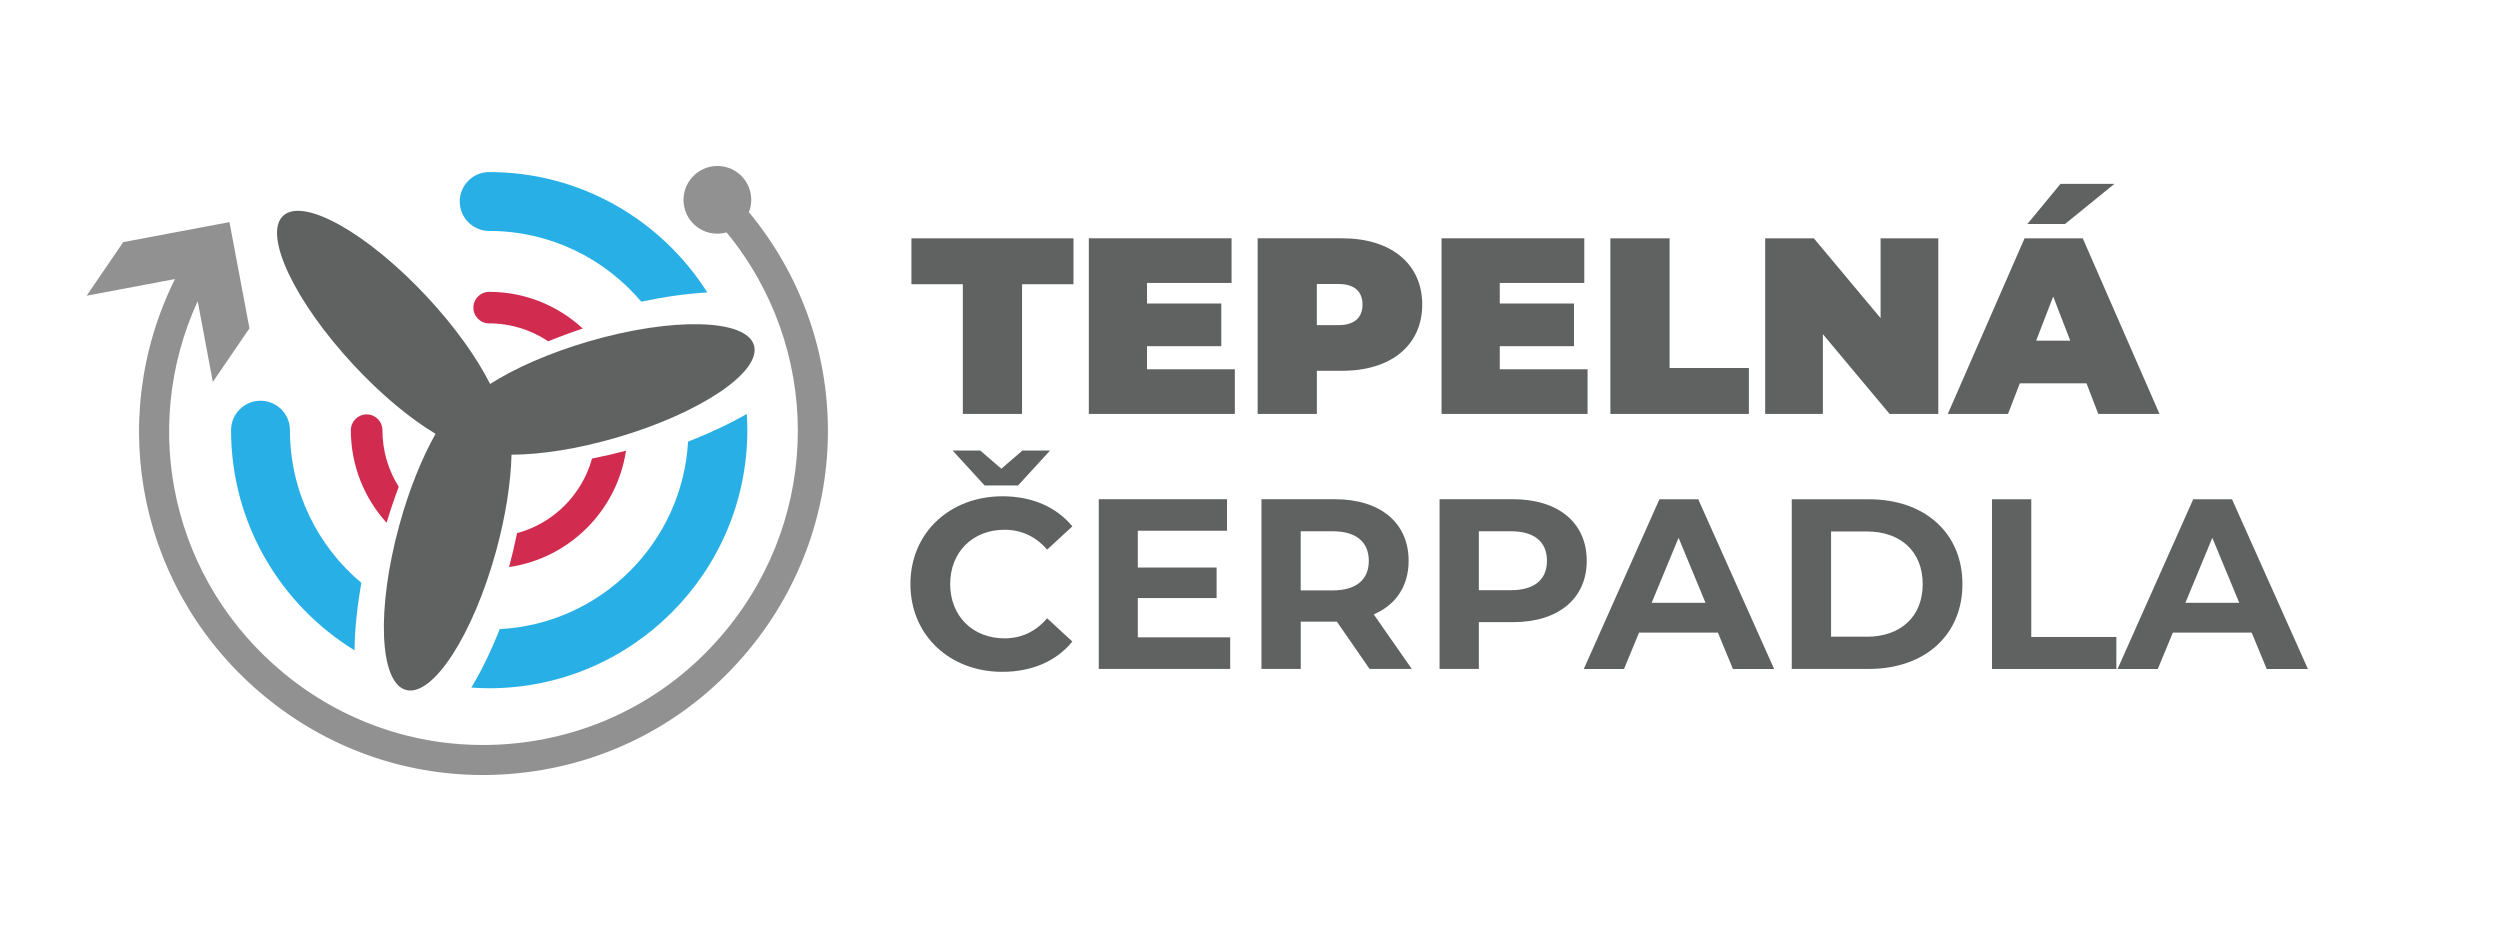 <svg xmlns="http://www.w3.org/2000/svg" id="Vrstva_1" data-name="Vrstva 1" viewBox="0 0 595.28 223.47"><defs><style> .cls-1 { fill: #606161; } .cls-2 { fill: #919191; } .cls-3 { fill: #28b0e6; } .cls-4 { fill: #d12c50; } </style></defs><g><path class="cls-1" d="M229.27,67.68h-12.25v-10.93h38.59v10.93h-12.25v30.88h-14.1v-30.88Z"></path><path class="cls-1" d="M294.03,87.93v10.63h-34.77v-41.82h33.99v10.63h-20.13v4.9h17.68v10.16h-17.68v5.5h20.91Z"></path><path class="cls-1" d="M338.65,72.52c0,9.68-7.41,15.77-19.06,15.77h-6.03v10.27h-14.1v-41.82h20.13c11.65,0,19.06,6.09,19.06,15.77ZM324.43,72.52c0-3.05-1.85-4.9-5.74-4.9h-5.14v9.8h5.14c3.88,0,5.74-1.85,5.74-4.9Z"></path><path class="cls-1" d="M378.02,87.93v10.63h-34.77v-41.82h33.99v10.63h-20.13v4.9h17.68v10.16h-17.68v5.5h20.91Z"></path><path class="cls-1" d="M383.45,56.75h14.1v30.88h18.88v10.93h-32.98v-41.82Z"></path><path class="cls-1" d="M461.53,56.75v41.82h-11.59l-15.89-19v19h-13.74v-41.82h11.59l15.89,19v-19h13.74Z"></path><path class="cls-1" d="M496.83,91.28h-15.89l-2.81,7.29h-14.34l18.28-41.82h13.86l18.28,41.82h-14.58l-2.81-7.29ZM491.7,53.34h-8.96l7.89-9.56h12.84l-11.77,9.56ZM492.95,81.12l-4.06-10.51-4.06,10.51h8.12Z"></path></g><path class="cls-1" d="M179.53,82.22c-1.85-6.32-19.47-6.74-39.35-.93-9.4,2.75-17.62,6.39-23.48,10.14-3.12-6.22-8.32-13.56-14.99-20.72-14.12-15.16-29.47-23.82-34.29-19.33-4.82,4.49,2.71,20.42,16.83,35.58,6.62,7.11,13.51,12.78,19.46,16.34-3.23,5.73-6.28,13.22-8.6,21.65-5.5,19.98-4.8,37.59,1.55,39.33,6.35,1.75,15.96-13.03,21.45-33.01,2.32-8.43,3.53-16.43,3.69-23,6.93-.02,15.75-1.36,25.07-4.09,19.89-5.81,34.51-15.65,32.66-21.97Z"></path><g><path class="cls-3" d="M86.05,138.79c-10.39-8.71-17.01-21.77-17.01-36.36,0-3.87-3.14-7.01-7.01-7.01s-7.01,3.14-7.01,7.01c0,22.15,11.78,41.6,29.4,52.42.05-5,.64-10.49,1.63-16.06Z"></path><path class="cls-3" d="M116.48,54.99c14.5,0,27.5,6.55,36.21,16.84,5.39-1.14,10.75-1.91,15.73-2.2-10.91-17.21-30.1-28.66-51.94-28.66-3.87,0-7.01,3.14-7.01,7.01s3.14,7.01,7.01,7.01Z"></path><path class="cls-3" d="M163.84,105.15c-1.37,24.07-20.76,43.39-44.85,44.65-2,5.07-4.29,9.84-6.76,13.92,1.41.1,2.83.16,4.26.16,33.89,0,61.46-27.57,61.46-61.46,0-1.3-.05-2.58-.13-3.86-4.1,2.36-8.83,4.59-13.97,6.59Z"></path></g><g><path class="cls-4" d="M116.48,77c5.2,0,10.03,1.58,14.06,4.27,2.63-1.08,5.39-2.1,8.23-3.05-5.87-5.41-13.69-8.73-22.29-8.73-2.08,0-3.76,1.68-3.76,3.76s1.68,3.76,3.76,3.76Z"></path><path class="cls-4" d="M140.97,109.19c-2.39,8.63-9.2,15.42-17.85,17.76-.54,2.65-1.18,5.35-1.91,8.07,14.33-2.07,25.71-13.4,27.85-27.71-2.73.73-5.43,1.35-8.09,1.88Z"></path><path class="cls-4" d="M94.95,115.92c-2.46-3.91-3.89-8.54-3.89-13.49,0-2.08-1.68-3.76-3.76-3.76s-3.76,1.68-3.76,3.76c0,8.48,3.23,16.21,8.51,22.05.89-2.96,1.86-5.81,2.89-8.56Z"></path></g><path class="cls-2" d="M178.32,50.53c1.18-3.02.48-6.58-2.06-8.9-3.29-3-8.4-2.77-11.4.53s-2.77,8.4.53,11.4c2.13,1.95,5.03,2.51,7.62,1.78,22.48,27.33,22.81,66.84-.16,94.77-12.68,15.42-30.6,24.98-50.47,26.92-19.85,1.94-39.3-3.98-54.72-16.66-26.57-21.85-34.61-58.07-20.59-88.65l3.61,19.22,8.72-12.76-4.76-25.29-25.29,4.76-8.72,12.76,21.03-3.96c-16.86,33.97-8.33,74.95,21.46,99.44,14.79,12.16,32.96,18.65,51.86,18.65,2.68,0,5.39-.13,8.1-.4,21.77-2.12,41.41-12.6,55.3-29.49,25.25-30.7,24.8-74.17-.06-104.13Z"></path><g><path class="cls-1" d="M249.34,147.22l6,5.54c-3.81,4.68-9.64,7.21-16.68,7.21-12.53,0-21.88-8.72-21.88-20.9s9.35-20.9,21.94-20.9c6.98,0,12.81,2.54,16.62,7.16l-6,5.54c-2.71-3.12-6.12-4.73-10.16-4.73-7.56,0-12.93,5.31-12.93,12.93s5.37,12.93,12.93,12.93c4.04,0,7.45-1.62,10.16-4.79ZM234.45,115.59l-7.62-8.31h6.58l5.02,4.33,5.02-4.33h6.58l-7.62,8.31h-7.97Z"></path><path class="cls-1" d="M292.92,151.78v7.5h-31.29v-40.41h30.54v7.5h-21.24v8.77h18.76v7.27h-18.76v9.35h21.99Z"></path><path class="cls-1" d="M326.11,159.28l-7.79-11.26h-8.6v11.26h-9.35v-40.41h17.49c10.79,0,17.55,5.6,17.55,14.66,0,6.06-3.06,10.51-8.31,12.76l9.06,12.99h-10.04ZM317.33,126.5h-7.62v14.08h7.62c5.71,0,8.6-2.66,8.6-7.04s-2.89-7.04-8.6-7.04Z"></path><path class="cls-1" d="M377.82,133.54c0,9-6.75,14.6-17.55,14.6h-8.14v11.14h-9.35v-40.41h17.49c10.79,0,17.55,5.6,17.55,14.66ZM368.35,133.54c0-4.44-2.89-7.04-8.6-7.04h-7.62v14.03h7.62c5.71,0,8.6-2.6,8.6-6.98Z"></path><path class="cls-1" d="M409.04,150.63h-18.76l-3.58,8.66h-9.58l18.01-40.41h9.24l18.07,40.41h-9.81l-3.58-8.66ZM406.1,143.53l-6.41-15.47-6.41,15.47h12.81Z"></path><path class="cls-1" d="M426.64,118.88h18.36c13.22,0,22.28,7.97,22.28,20.2s-9.06,20.2-22.28,20.2h-18.36v-40.41ZM444.54,151.61c8.02,0,13.28-4.79,13.28-12.53s-5.25-12.53-13.28-12.53h-8.54v25.05h8.54Z"></path><path class="cls-1" d="M474.32,118.88h9.35v32.79h20.26v7.62h-29.61v-40.41Z"></path><path class="cls-1" d="M536.14,150.63h-18.76l-3.58,8.66h-9.58l18.01-40.41h9.24l18.07,40.41h-9.81l-3.58-8.66ZM533.19,143.53l-6.41-15.47-6.41,15.47h12.81Z"></path></g></svg>